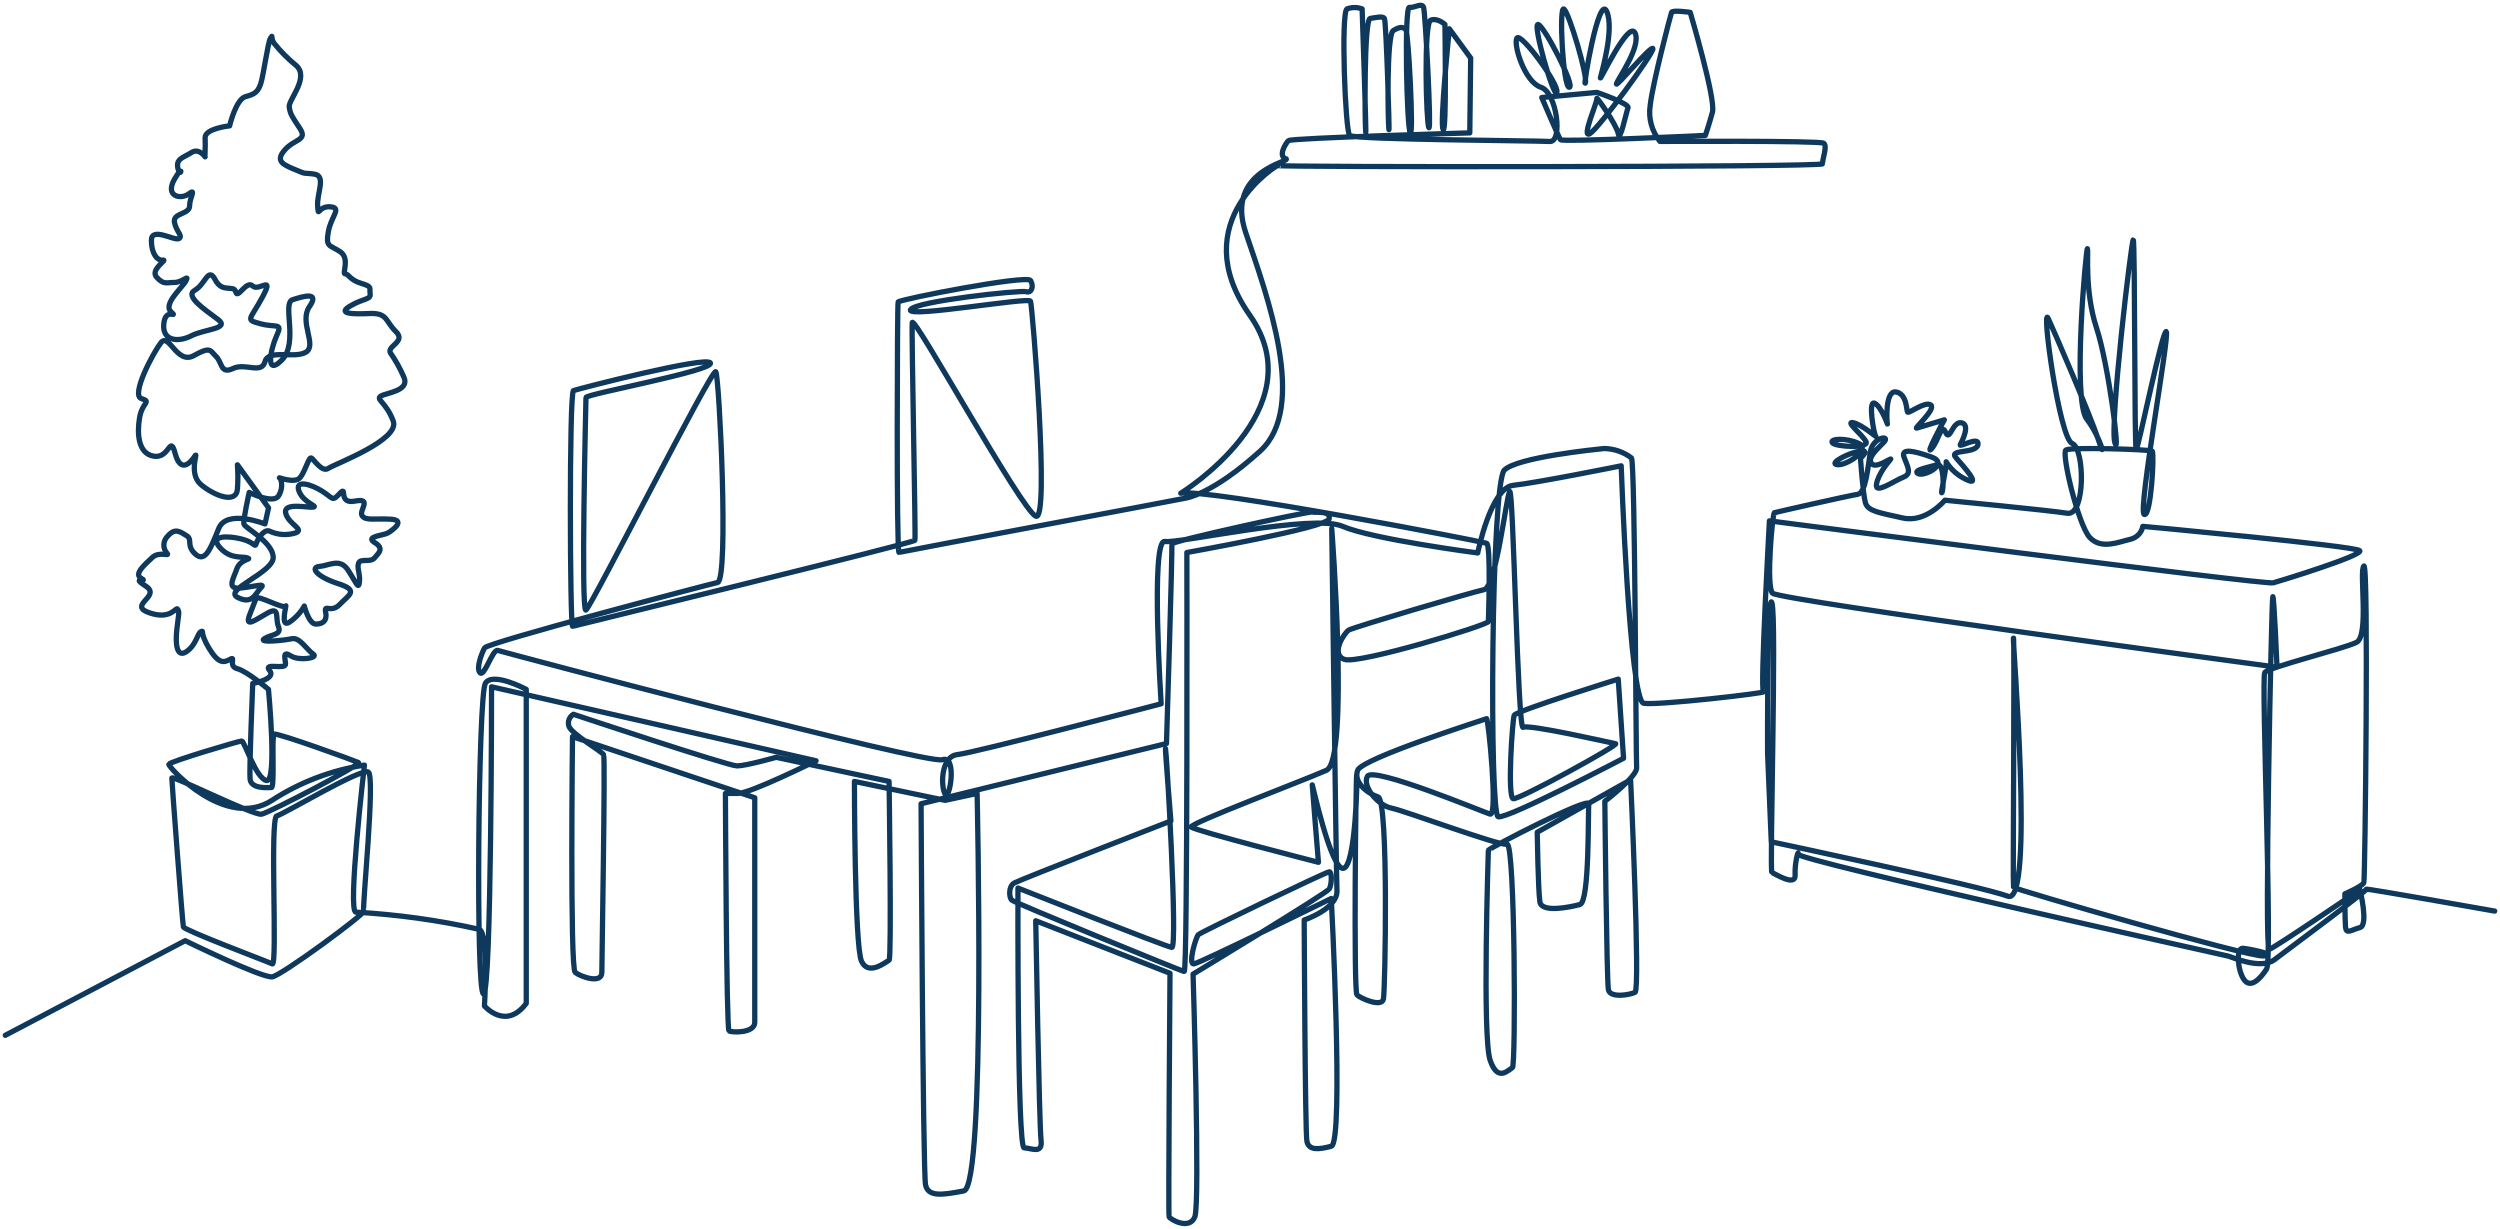 <svg width="472" height="232" viewBox="0 0 472 232" fill="none" xmlns="http://www.w3.org/2000/svg">
<path d="M1 195.468L34.963 177.604C34.963 177.604 49.572 184.75 51.418 184.423C53.264 184.097 69.015 172.504 68.677 172.014C68.34 171.525 70.891 146.573 69.541 145.756C68.191 144.94 53.592 153.718 52.252 154.045C50.912 154.371 52.42 182.473 51.408 181.984C50.396 181.494 34.794 175.645 34.625 175.001C34.457 174.358 32.442 147.552 32.442 146.899C32.442 146.246 47.885 154.045 49.393 153.718C50.902 153.392 68.36 144.296 67.695 143.97C67.03 143.643 52.252 138.284 51.746 138.611C51.239 138.937 51.914 148.686 51.239 148.686C50.565 148.686 47.379 149.012 47.21 147.062C47.041 145.113 47.716 129.035 47.716 129.035C47.716 129.035 52.252 128.219 50.902 126.596C49.552 124.973 54.088 126.596 53.919 125.299C53.75 124.003 53.413 122.86 54.922 123.839C56.43 124.819 60.291 124.243 59.12 123.474C57.949 122.706 56.599 120.266 55.09 120.593C53.582 120.92 48.709 121.409 49.89 120.593C51.071 119.777 53.244 119.94 52.579 118.317C51.914 116.694 52.917 114.417 50.565 115.714C48.212 117.011 46.029 118.797 47.21 115.877C48.391 112.958 48.054 113.601 48.381 112.958C48.709 112.314 53.582 115.071 53.919 114.417C54.257 113.764 52.748 118.643 54.594 117.5C55.785 116.703 56.768 115.647 57.452 114.417C57.452 114.417 58.296 117.827 59.636 117.827C60.976 117.827 61.819 117.174 61.482 115.551C61.144 113.928 62.484 115.877 64.171 114.091C65.859 112.305 67.864 111.488 63.834 110.192C59.805 108.895 58.465 107.109 60.311 106.945C62.157 106.782 64.171 105.322 65.68 107.598C67.189 109.875 67.695 111.498 67.864 109.875C68.032 108.252 67.357 107.349 67.695 106.34C68.032 105.332 69.878 106.302 70.712 105.332C71.546 104.362 72.558 103.545 70.712 102.412C68.866 101.279 72.389 101.116 73.233 100.626C74.076 100.136 76.756 98.186 73.739 98.023C70.722 97.86 69.035 98.35 68.37 97.37C67.705 96.39 70.384 93.96 67.03 94.604C63.675 95.247 65.69 91.521 64.171 93.144C62.653 94.767 63 94.104 60.817 92.731C58.633 91.358 55.616 90.532 56.45 92.731C57.284 94.93 60.142 95.584 59.14 95.747C58.137 95.91 53.433 94.777 53.939 96.88C54.445 98.983 57.631 99.963 55.785 100.616C54.177 101.116 52.44 101 50.922 100.29C49.919 99.8 48.738 101.586 48.401 102.566C48.063 103.545 48.232 102.402 45.543 101.749C42.853 101.096 39.498 101.096 41.513 103.373C43.528 105.649 45.711 104.996 46.714 105.322C47.716 105.649 45.374 105.485 44.699 107.435C44.024 109.385 42.684 111.334 45.543 111.008C48.401 110.681 50.247 110.038 49.235 111.008C48.222 111.978 47.726 114.254 44.868 112.794C42.009 111.334 51.756 108.088 51.587 105.159C51.418 102.23 46.218 99.704 46.049 98.935C45.88 98.167 47.051 92.971 47.051 92.971C47.051 92.971 51.587 95.247 52.589 93.624C53.592 92.001 53.095 90.378 52.758 90.215C52.42 90.051 55.616 91.348 56.619 90.215C57.621 89.081 58.296 86.152 58.802 86.479C59.308 86.805 60.817 89.245 61.988 88.428C63.159 87.612 75.585 83.069 74.245 79.496C72.905 75.924 70.891 75.434 71.893 74.79C72.895 74.147 77.431 73.82 76.26 71.217C75.575 69.623 74.731 68.106 73.739 66.665C72.895 65.368 76.756 64.552 74.742 62.602C72.727 60.653 73.233 59.03 69.71 59.193C66.186 59.356 63.665 59.193 66.186 57.733C68.707 56.273 70.047 56.6 69.878 55.457C69.71 54.314 70.374 54.151 68.191 53.498C66.008 52.844 65.839 51.711 65.174 51.711C64.509 51.711 66.176 48.782 64.171 47.485C62.167 46.189 61.482 46.669 61.988 43.749C62.494 40.829 64.678 39.197 62.325 39.043C59.973 38.889 60.142 41.319 59.973 38.88C59.805 36.44 61.651 33.194 59.298 32.867C56.946 32.541 58.127 33.031 55.775 32.051C53.423 31.072 51.914 30.428 53.76 28.315C55.606 26.202 58.127 26.529 56.619 24.252C55.11 21.976 54.783 21.496 54.604 20.19C54.425 18.884 58.465 14.667 55.944 12.391C54.396 11.133 52.986 9.712 51.746 8.165C51.071 7.195 51.577 6.379 51.071 7.195C50.565 8.012 49.731 14.341 49.225 15.801C48.719 17.261 48.222 17.76 46.376 18.24C44.53 18.72 43.349 23.763 43.349 23.763C43.349 23.763 38.625 24.252 38.724 26.039C38.824 27.825 38.625 29.448 38.724 29.612C38.824 29.775 37.642 27.825 36.134 28.805C34.625 29.785 33.117 29.938 33.613 31.888C34.109 33.837 34.784 30.591 32.938 33.837C31.092 37.084 34.109 37.737 35.628 36.604C37.146 35.47 35.796 37.257 35.796 38.88C35.796 40.503 32.611 40.176 32.938 41.963C33.266 43.749 34.615 44.566 33.782 45.046C32.948 45.526 28.581 42.77 28.581 45.372C28.581 47.975 29.752 49.272 30.765 49.108C31.777 48.945 28.244 50.895 29.584 52.355C30.923 53.814 31.43 53.325 32.938 53.325C34.447 53.325 35.796 51.702 35.121 52.998C34.447 54.295 30.755 57.387 32.263 58.847C33.772 60.307 31.261 57.877 30.923 61.123C30.586 64.37 33.613 64.696 36.124 63.4C38.635 62.103 43.508 62.103 41.156 60.316C38.804 58.53 34.774 55.927 36.789 54.794C38.804 53.661 39.31 50.242 40.65 52.844C41.989 55.447 44.173 53.661 44.51 55.121C44.848 56.581 46.525 52.844 47.696 53.987C48.867 55.13 51.895 51.711 49.542 56.1C47.19 60.489 46.188 60.326 49.205 61.133C52.222 61.94 53.403 60.806 52.222 63.409C51.041 66.012 50.039 71.208 53.224 67.962C56.41 64.715 53.224 57.243 55.239 56.59C57.254 55.937 60.44 54.967 58.425 57.887C56.41 60.806 59.934 65.195 57.75 66.492C55.567 67.789 50.703 65.839 50.029 68.278C49.354 70.718 46.337 68.442 43.984 69.575C41.632 70.708 41.97 68.442 40.798 67.299C39.627 66.156 39.796 65.349 36.6 67.136C33.405 68.922 31.896 62.746 30.387 64.696C28.879 66.646 24.681 74.608 26.695 75.251C28.71 75.895 26.864 75.904 26.358 78.824C25.852 81.744 26.02 85.653 29.048 86.133C32.075 86.613 32.065 81.907 33.077 85.643C34.089 89.379 35.935 87.429 36.769 86.133C37.603 84.836 35.429 89.379 37.94 91.492C40.451 93.605 44.659 95.228 44.828 92.308C44.937 90.791 44.937 89.273 44.828 87.756L50.703 95.881L50.029 98.916C50.029 98.916 42.813 96.044 41.295 99.781C39.776 103.517 38.774 106.283 36.928 104.65C35.082 103.017 36.422 101.884 35.251 101.154C34.079 100.424 33.067 99.608 31.727 101.154C30.745 102.038 30.665 103.517 31.558 104.487C32.065 105.14 30.05 103.997 28.7 105.303C27.35 106.609 25.177 108.386 26.685 109.202C28.194 110.019 24.502 108.713 27.519 110.662C30.546 112.612 23.996 114.235 28.194 115.695C32.392 117.155 33.226 114.398 33.563 115.042C33.901 115.685 33.732 115.858 33.395 118.778C33.057 121.698 33.395 124.3 35.241 123.004C37.087 121.707 37.255 119.594 37.93 119.268C38.605 118.941 37.593 119.268 39.439 122.351C41.285 125.434 42.297 125.117 43.468 124.464C44.639 123.81 42.962 125.76 44.808 126.25C46.654 126.74 50.684 130.149 50.684 130.149C50.684 130.149 52.361 147.696 50.346 147.37C48.331 147.043 46.148 139.898 45.642 139.898C45.136 139.898 32.045 143.797 31.876 144.287C31.707 144.777 42.625 156.792 51.349 151.106C56.599 147.687 62.554 145.42 68.806 144.45C68.806 144.45 65.541 172.379 67.218 172.216C75.039 172.667 82.81 173.743 90.452 175.453C92.338 175.942 91.465 189.926 91.465 189.926C91.465 189.926 95.494 194.632 99.355 189.437V130.149C99.355 130.149 92.973 126.74 91.633 129.016C90.294 131.292 89.787 187.823 91.296 187.66C92.805 187.496 92.805 129.669 92.805 129.669L107.761 133.079L154.071 143.634C154.071 143.634 141.665 149.8 139.312 149.8H136.96C136.96 149.8 137.129 194.306 137.635 194.632C138.141 194.959 142.498 195.122 142.498 193.009V150.616L108.089 139.081C108.089 139.081 107.583 182.781 108.595 183.588C109.607 184.394 113.627 185.864 113.627 183.588C113.627 181.311 114.302 143.134 113.964 142.491C113.627 141.847 107.92 138.591 107.414 137.132C107.126 136.277 107.474 135.345 108.258 134.855C108.258 134.855 137.466 144.604 139.144 144.604C140.821 144.604 146.538 142.981 146.538 142.981L167.856 147.533C167.856 147.533 168.362 181.158 167.856 181.321C167.35 181.484 163.995 184.404 162.656 181.484C161.316 178.564 161.316 147.533 161.316 147.533L178.436 151.106L184.48 149.8C184.48 149.8 186.158 224.041 181.959 224.847C177.761 225.654 175.24 225.981 174.744 223.714C174.248 221.448 173.9 151.749 173.9 151.749L220.229 140.378C220.229 140.378 221.401 103.18 221.232 102.691C221.063 102.201 246.917 96.515 247.751 96.678C248.585 96.842 251.274 96.352 250.937 97.975C250.599 99.598 224.08 104.314 224.08 104.314C224.08 104.314 224.249 183.588 223.574 183.424C222.899 183.261 191.507 170.43 191.011 169.94C190.515 169.45 190.336 167.337 191.517 166.694C192.698 166.05 221.063 154.996 221.063 154.996C221.063 154.996 219.892 140.868 220.061 141.348C220.229 141.828 222.413 179.035 221.232 178.872C220.051 178.709 192.192 167.664 192.192 167.664C192.192 167.664 192.023 216.722 193.363 216.722C194.703 216.722 196.886 218.019 196.549 215.262C196.211 212.506 195.546 173.839 195.546 173.839L220.894 183.751C220.894 183.751 220.557 229.237 220.726 229.726C220.894 230.216 224.586 232.329 225.589 229.726C226.591 227.124 225.251 183.914 225.251 183.914C225.251 183.914 250.49 168.643 250.967 167.836C251.443 167.03 251.503 164.59 250.967 164.59C250.431 164.59 226.77 175.962 226.264 176.452C225.758 176.941 224.249 182.137 225.42 181.974C226.591 181.811 251.344 169.632 251.344 169.632C251.344 169.632 253.765 215.771 251.344 216.415C248.922 217.058 247.076 217.231 246.739 215.445C246.401 213.659 246.232 173.695 246.232 173.695C246.232 173.695 252.555 171.582 252.416 168.173C252.277 164.763 251.433 99.781 251.433 99.781C251.433 99.781 254.788 143.48 250.431 145.43C246.074 147.379 224.408 155.505 224.914 156.148C225.42 156.792 248.922 162.804 248.922 162.804C248.922 162.804 247.751 148.513 247.751 148.186C247.751 147.86 251.274 164.264 253.626 163.947C255.979 163.63 256.316 146.083 256.147 146.236C255.979 146.39 255.552 187.17 256.187 187.823C256.822 188.476 260.852 190.262 261.189 188.639C261.527 187.016 262.192 151.115 260.187 150.462C258.182 149.809 255.482 147.696 256.326 145.43C257.17 143.163 280.334 135.845 280.662 135.681C280.989 135.518 282.845 154.198 281.337 153.709C279.828 153.219 259.214 144.642 258.172 146.563C257.13 148.484 260.187 152.085 262.708 152.575C265.229 153.065 283.024 159.721 284.532 159.394C286.041 159.068 286.21 201.471 285.535 201.634C284.86 201.797 282.845 204.554 281.337 200.174C279.828 195.795 280.999 160.864 280.999 160.537C280.999 160.211 300.134 150.299 299.966 151.769C299.797 153.238 300.134 170.286 298.288 170.775C296.442 171.265 291.073 172.399 290.735 170.286C290.398 168.173 290.229 157.128 290.229 157.128L307.856 147.226C307.856 147.226 309.702 186.863 308.699 187.352C307.697 187.842 303.995 188.486 303.667 186.863C303.34 185.239 302.993 151.288 302.993 151.288C302.993 151.288 309.136 146.582 308.997 144.949C308.858 143.317 308.699 87.285 308.024 86.469C306.546 85.326 304.71 84.702 302.824 84.683C301.315 84.846 286.537 86.306 284.026 88.745C281.515 91.185 281.168 153.728 282.855 154.208C284.542 154.688 306.526 143.163 306.526 143.163L305.523 128.219C305.523 128.219 286.22 134.231 285.882 135.038C285.545 135.845 284.542 150.635 285.713 150.798C286.885 150.962 305.861 140.56 305.017 140.407C304.174 140.253 288.562 136.671 287.559 137.324C286.557 137.977 285.713 92.001 285.039 92.817C284.364 93.634 282.518 110.854 280.175 111.334C277.833 111.815 255.502 118.442 254.659 118.951C253.815 119.46 251.135 123.513 253.815 124.492C256.495 125.472 281.009 117.99 281.009 117.347C281.009 116.703 281.515 102.892 280.672 102.566C279.828 102.239 227.792 92.155 222.929 93.125C222.929 93.125 248.515 77.383 235.97 59.519C223.425 41.655 241.558 30.927 241.22 31.254C240.883 31.581 344.29 31.581 344.121 30.927C343.952 30.274 345.123 27.518 344.29 27.028C343.456 26.538 313.404 26.701 313.404 26.701C311.846 24.771 311.181 22.303 311.558 19.883C312.064 15.493 315.418 2.825 315.587 2.335C315.756 1.846 319.11 2.335 319.11 2.335C319.11 2.335 323.974 18.74 323.309 21.179C322.644 23.619 321.969 25.568 321.969 25.568C321.969 25.568 294.944 26.865 294.606 26.375C294.269 25.885 291.083 18.413 291.083 18.413L301.494 17.443C301.494 17.443 307.707 19.556 307.369 20.363C307.032 21.169 305.861 27.028 305.523 25.242C305.186 23.455 301.325 18.096 301.494 18.586C301.663 19.076 298.477 26.221 300.154 25.242C301.831 24.262 312.401 9.817 312.064 9.164C311.726 8.511 305.017 16.636 305.186 15.829C305.355 15.023 309.89 8.847 308.709 6.244C307.528 3.642 301.99 15.503 302.159 14.687C302.328 13.87 304.849 5.486 303.34 2.124C301.831 -1.237 298.804 16.799 299.31 15.666C299.817 14.533 296.293 2.537 295.281 1.711C294.269 0.885 295.112 16.636 296.283 16.483C297.455 16.329 291.579 4.948 290.408 4.621C289.237 4.295 293.425 18.913 293.931 17.453C294.437 15.993 287.053 5.918 286.378 7.214C285.704 8.511 287.887 15.503 290.914 16.473C293.941 17.443 295.112 26.874 292.591 26.711C290.07 26.548 255.661 26.385 254.817 25.578C253.974 24.771 253.14 2.316 254.311 1.682C255.224 1.337 256.247 1.337 257.17 1.682C257.17 1.682 258.013 26.231 257.845 24.925C257.676 23.619 257.507 3.642 258.688 3.478C259.869 3.315 261.04 2.989 261.378 3.478C261.715 3.968 262.38 25.568 262.221 24.435C262.063 23.302 261.715 6.561 263.065 5.755C264.415 4.948 264.911 5.102 265.417 5.591C265.923 6.081 266.926 25.895 266.261 25.088C265.596 24.281 265.09 1.26 266.092 1.394C267.094 1.529 268.444 0.443 268.772 1.394C269.099 2.345 270.28 24.762 269.774 24.108C269.268 23.455 268.772 4.285 270.112 3.805C271.451 3.325 272.801 4.621 272.801 4.621C272.801 4.621 273.139 25.415 272.464 24.445C271.789 23.474 273.635 5.438 273.635 5.438L277.664 10.96L277.496 25.088C277.496 25.088 243.751 26.058 243.255 26.548C242.759 27.038 241.24 29.468 242.749 29.957C244.257 30.447 231.167 32.07 235.196 43.932C239.226 55.793 247.026 76.922 237.886 85.192C228.745 93.461 223.812 94.056 223.812 94.056C218.949 95.026 170.228 104.131 169.732 104.295C169.236 104.458 169.394 57.512 169.563 57.022C169.732 56.532 193.899 51.826 194.574 52.96C195.249 54.093 194.743 55.399 193.73 55.073C192.718 54.746 172.749 56.859 171.905 58.482C171.062 60.105 194.236 56.043 194.564 56.859C194.891 57.675 198.256 98.609 195.566 97.466C192.877 96.323 172.402 59.126 172.233 60.912C172.064 62.698 172.908 101.519 172.739 102.009C172.57 102.499 108.615 118.096 108.109 118.25C107.603 118.403 107.434 74.06 108.277 73.743C109.121 73.426 133.625 67.088 134.132 68.547C134.638 70.007 110.63 74.396 110.63 75.049C110.63 75.703 109.627 115.82 110.63 115.176C111.632 114.533 134.469 69.364 135.134 70.18C135.799 70.996 137.655 109.49 135.471 109.98C133.288 110.47 91.991 121.352 91.485 122.322C90.978 123.292 89.807 126.221 90.641 127.028C91.475 127.835 92.993 122.475 93.996 122.802C94.998 123.129 175.072 144.412 177.93 143.432C180.788 142.452 179.27 151.394 178.436 149.934C177.602 148.474 177.592 142.789 180.788 142.462C183.984 142.135 219.227 132.877 219.227 132.877C219.227 132.877 217.212 101.797 219.902 102.23C222.592 102.662 247.88 96.938 253.478 99.368C259.075 101.797 278.994 104.4 278.994 104.4C278.994 104.4 281.456 92.059 285.713 91.626C289.971 91.194 306.079 87.948 306.079 87.948C306.079 87.948 307.647 132.349 310.337 132.781C313.027 133.213 333.611 130.831 332.946 130.61C332.281 130.389 334.067 98.34 334.067 98.34C334.067 98.34 427.619 110.47 429.187 110.038C430.755 109.606 446.198 104.842 445.523 103.968C444.848 103.094 404.563 99.377 404.563 99.377C404.345 100.578 403.412 101.538 402.181 101.826C400.107 102.278 396.752 103.834 394.559 101.49C392.366 99.147 389.13 85.509 390.053 84.951C390.976 84.394 405.873 84.836 406.33 85.172C406.786 85.509 406.102 97.687 404.831 97.13C403.561 96.573 409.684 63.159 408.99 62.602C408.295 62.045 403.66 84.894 403.313 84.894C402.965 84.894 403.104 45.286 402.757 45.286C402.41 45.286 398.251 80.476 399.293 83.607C400.335 86.738 398.142 68.97 395.829 61.93C393.517 54.89 394.331 47.408 394.102 46.957C393.874 46.506 391.214 75.558 393.983 79.131C396.752 82.704 397.675 87.621 396.177 83.04C394.678 78.459 388.098 63.15 386.708 60.134C385.319 57.118 388.793 82.743 391.214 83.713C393.636 84.683 393.755 97.456 390.291 96.899C386.828 96.342 367.196 94.441 367.196 94.441C367.196 94.441 363.613 98.801 359.227 97.792C354.84 96.784 352.646 96.563 352.18 94.882C351.714 93.202 351.257 86.507 351.257 86.507C351.257 86.507 353.222 84.827 351.138 85.163C349.054 85.499 345.133 87.506 346.87 87.737C348.607 87.967 353.331 84.827 350.91 83.713C348.488 82.599 345.372 82.819 345.947 83.597C346.523 84.375 352.994 84.711 352.299 83.376C351.604 82.041 348.26 79.468 349.877 79.804C351.495 80.14 354.492 82.714 354.145 82.378C353.798 82.041 352.646 75.558 353.917 76.125C355.187 76.692 356.458 80.37 356.339 80.034C356.219 79.698 355.872 73.666 357.956 74.003C360.04 74.339 359.921 77.47 360.15 77.806C360.378 78.142 363.494 75.683 364.536 76.461C365.579 77.239 361.192 81.043 361.886 80.822C362.581 80.601 367.087 79.266 367.087 79.266C367.087 79.266 363.276 86.306 364.665 84.74C366.055 83.175 366.511 79.708 367.325 81.609C368.139 83.511 368.596 79.487 370.323 79.823C372.049 80.159 370.442 83.29 370.094 83.953C369.747 84.615 373.786 82.166 373.439 83.953C373.092 85.739 367.782 84.731 369.28 86.411C370.779 88.092 374.243 92.001 371.246 90.541C369.658 89.811 368.338 88.649 367.434 87.189C367.663 87.631 366.283 93.557 366.631 93C366.978 92.443 367.097 87.305 365.708 87.746C364.318 88.188 360.973 88.755 362.125 89.418C363.276 90.08 368.129 87.516 364.665 86.287C361.202 85.057 358.889 84.615 359.475 86.287C360.06 87.958 361.093 89.418 359.356 90.09C357.619 90.762 353.927 93.442 354.274 91.434C354.622 89.427 356.468 87.305 356.934 86.738C357.4 86.171 354.165 88.64 353.351 87.525C352.537 86.411 354.274 84.951 355.664 83.501C357.053 82.051 353.589 82.493 353.123 85.288C352.656 88.082 352.309 93.106 350.701 93.336C349.093 93.567 335.347 96.688 335 96.803C334.653 96.918 333.382 110.662 334.653 111.997C335.923 113.332 429.901 125.962 429.901 125.962C429.901 125.962 429.326 112.103 429.097 112.669C428.869 113.236 427.48 179.477 428.403 179.256C429.326 179.035 445.553 167.971 445.553 167.971C445.553 167.971 447.23 174.675 445.553 175.126C443.875 175.578 442.952 176.471 442.833 175.011C442.714 173.551 442.714 168.758 442.714 168.758C442.714 168.758 446.069 167.308 446.297 166.636C446.525 165.964 447.22 105.966 446.297 106.859C445.374 107.752 447.339 120.046 444.908 121.275C442.476 122.504 428.284 125.971 427.589 126.97C426.894 127.969 429.087 181.158 427.936 182.944C426.785 184.73 424.939 186.747 423.669 184.951C422.398 183.155 422.17 178.92 423.44 179.035C424.711 179.15 430.249 180.264 427.361 180.485C424.472 180.706 380.257 167.856 380.138 167.529C380.019 167.203 380.367 120.046 380.138 120.382C379.91 120.718 384.178 171.112 379.096 169.21C374.015 167.308 334.415 158.933 334.415 158.933L333.72 142.289C333.72 142.289 333.601 111.114 334.534 113.793C335.467 116.473 334.067 164.629 334.534 164.744C335 164.859 339.04 167.539 338.92 165.195C338.801 162.852 339.615 160.163 339.496 161.286C339.377 162.41 420.086 180.389 420.661 180.505C421.237 180.62 426.785 183.184 429.435 181.177C432.085 179.17 447.002 168.105 446.764 167.884C446.525 167.664 471 172.014 471 172.014" stroke="#0E395C" stroke-linecap="round" stroke-linejoin="round"/>
</svg>
